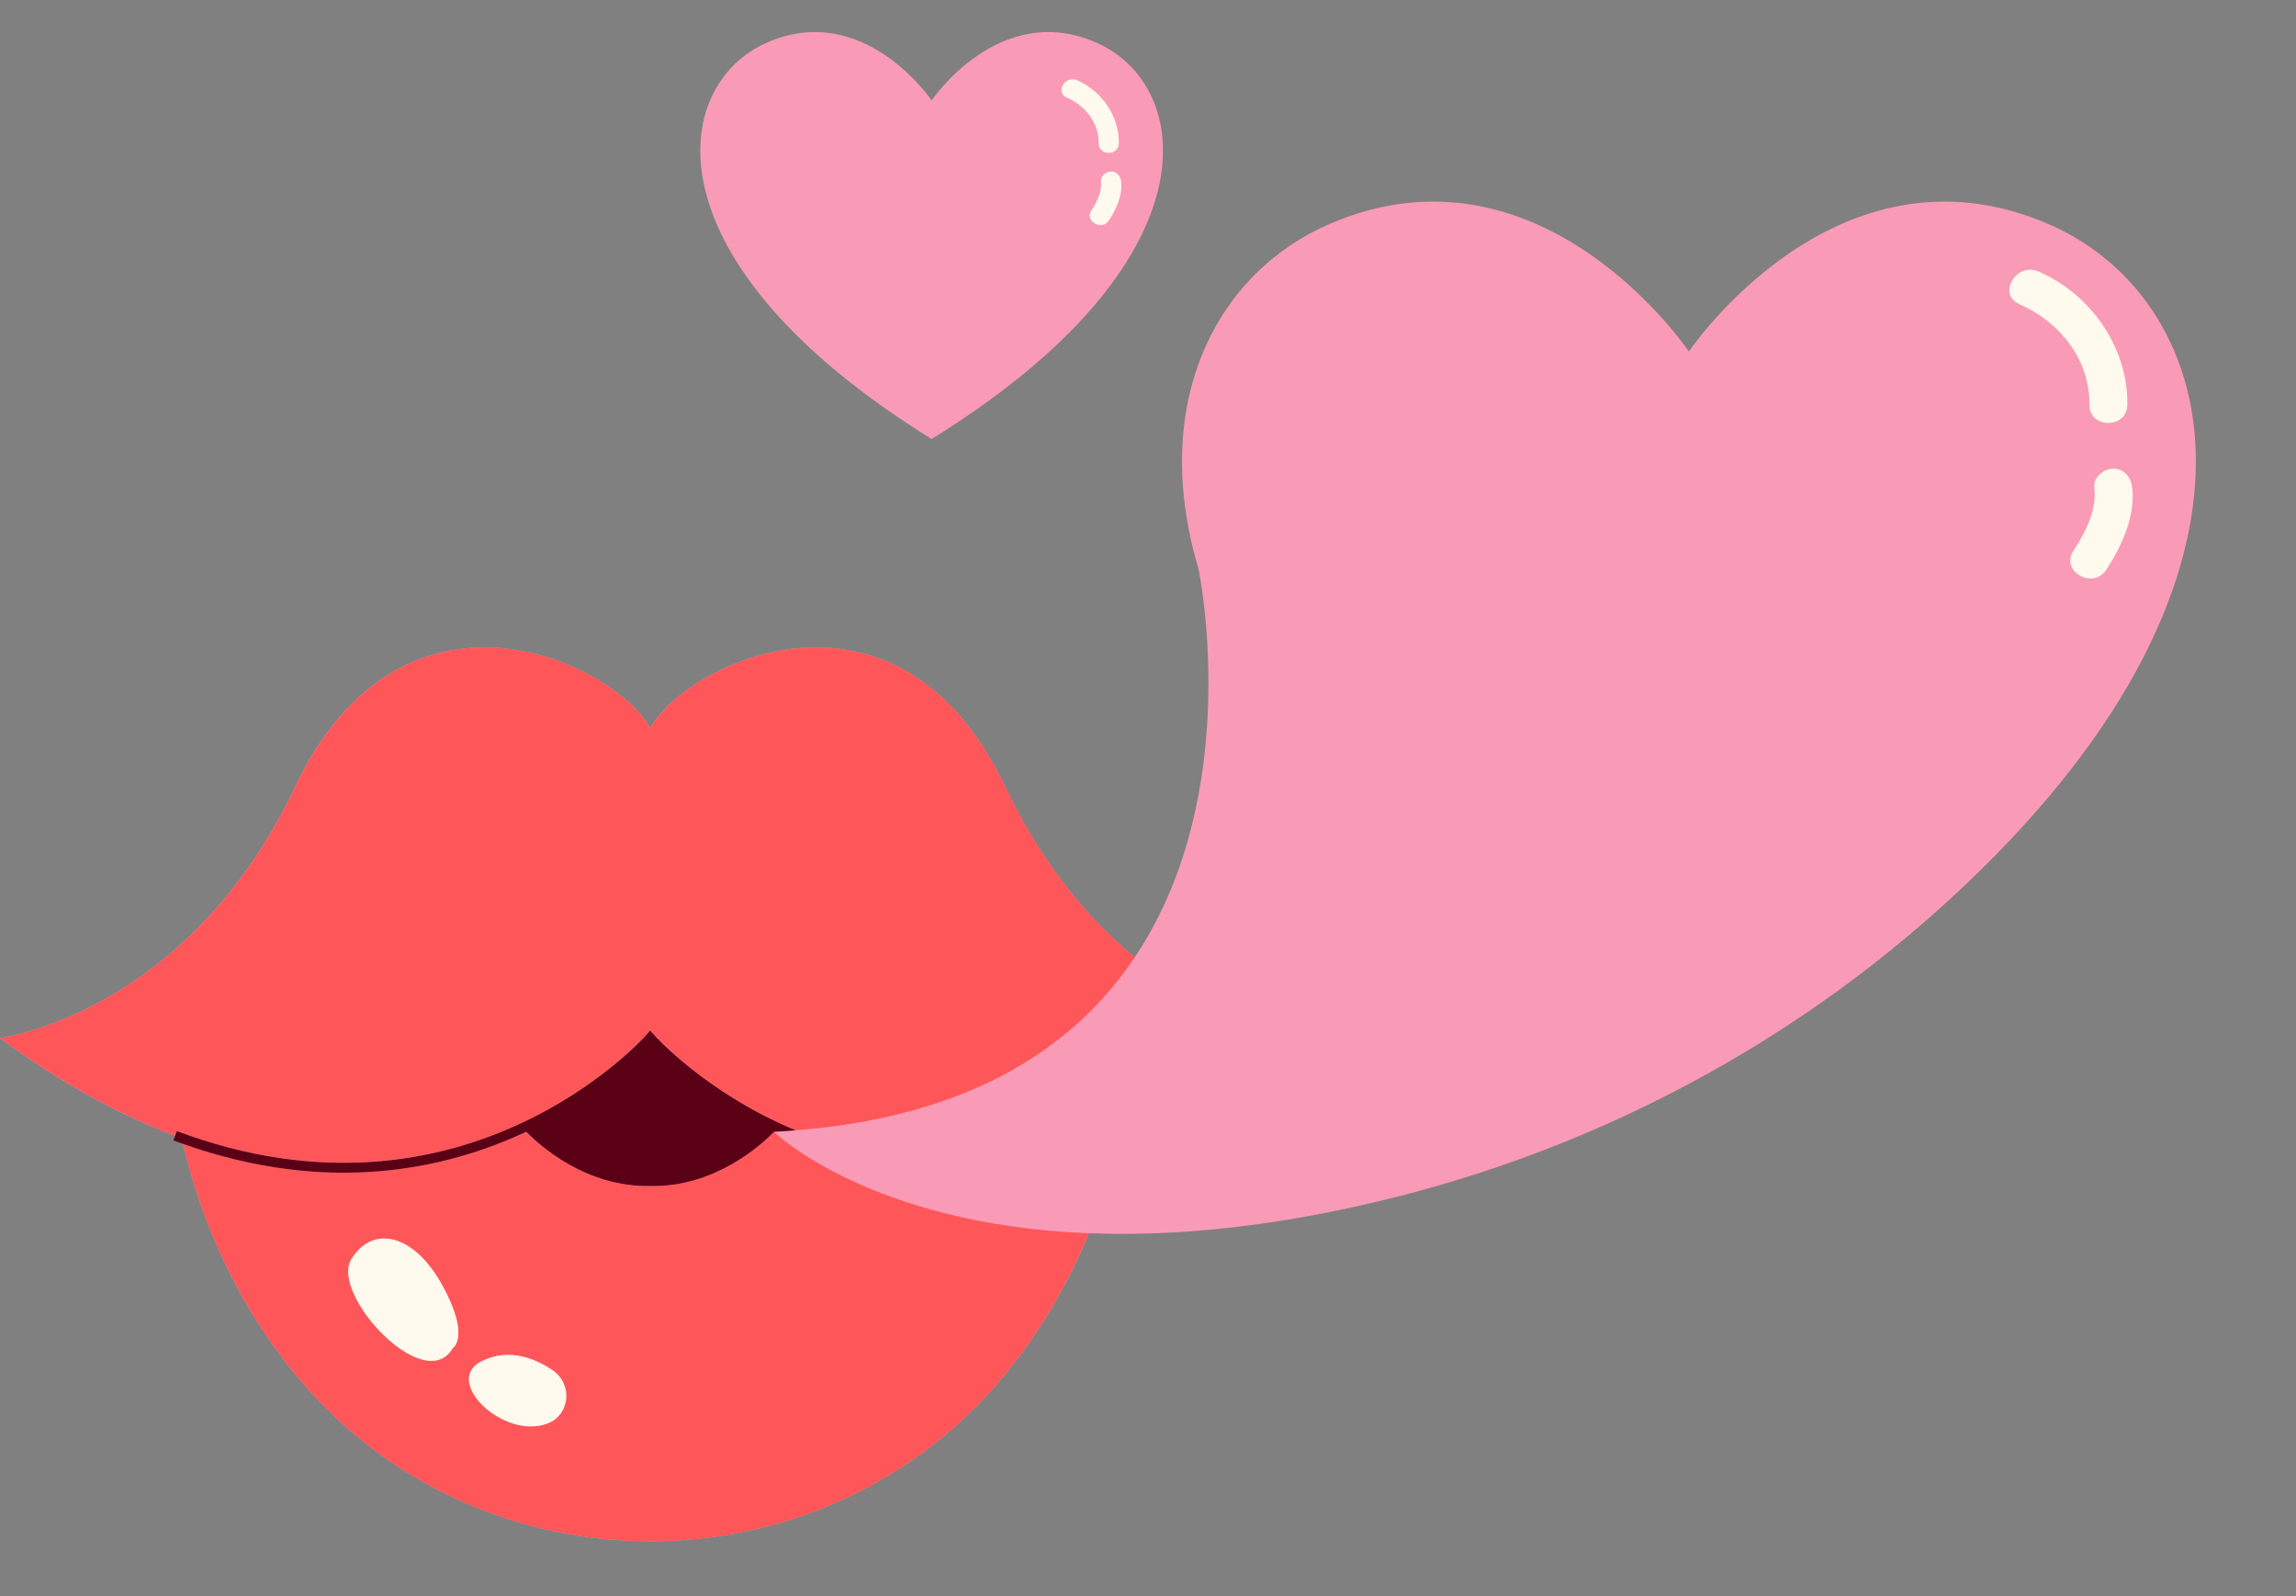 <?xml version="1.0" encoding="UTF-8"?><svg xmlns="http://www.w3.org/2000/svg" xmlns:xlink="http://www.w3.org/1999/xlink" height="363.5" preserveAspectRatio="xMidYMid meet" version="1.0" viewBox="0.0 -7.3 522.8 363.5" width="522.8" zoomAndPan="magnify"><rect x="0.0" y="-7.3" width="522.8" height="363.5" fill="#808080" stroke="none"/><g id="change1_1"><path d="M443.86,197.6c-35.61,32.64-79.01,55.79-125.84,67.65c-27.78,7.03-51,9.04-70.1,8.28 c-4.13,10.08-10.28,21.56-19.42,32.58c-41.52,50.08-119.37,50.08-160.9,0c-16.35-19.72-23.15-40.9-25.88-52.91 c-0.76-0.27-1.51-0.51-2.28-0.8l0.4-1.08C27.42,246.66,14.11,239.5,0,229.1c0,0,42.61-5.38,67.17-57.13 c24.55-51.75,72.94-28.25,80.88-13.37c7.94-14.88,56.33-38.38,80.88,13.37c8.5,17.9,19.15,30.25,29.45,38.75 c25.25-37.7,14.52-88.48,14.52-88.48c-11.34-38.14,4.31-67.41,29.62-78.44c48.41-21.1,82.04,28.95,82.04,28.95 S418.2,22.7,466.61,43.8C506.95,61.38,522.79,125.27,443.86,197.6z M212.13,92.68C277.66,52.05,271.66,12,249.57,2.37 c-22.09-9.63-37.44,13.21-37.44,13.21S196.78-7.26,174.69,2.37C152.6,12,146.61,52.05,212.13,92.68z" fill="#F99BB6"/></g><g id="change2_1"><path d="M176.26,250.43c-2.77,2.84-13.42,12.69-28.22,12.35c-14.81,0.34-25.47-9.53-28.23-12.36 c-18.53,8.7-45.23,14.4-78.1,2.77c0.33,1.45,0.72,3.04,1.18,4.75c0.03,0.13,0.07,0.26,0.11,0.39c0.2,0.72,0.41,1.47,0.63,2.23 c0.04,0.14,0.08,0.28,0.12,0.43c0.27,0.9,0.55,1.82,0.85,2.77c0,0,0,0,0,0.01c0.29,0.89,0.59,1.81,0.92,2.74 c0.09,0.25,0.17,0.5,0.26,0.75c0.26,0.74,0.53,1.5,0.82,2.26c0.09,0.25,0.18,0.5,0.28,0.76c0.38,0.99,0.77,2,1.19,3.03 c0.03,0.08,0.07,0.17,0.1,0.25c0.38,0.93,0.78,1.87,1.2,2.82c0.14,0.32,0.28,0.64,0.43,0.96c0.34,0.77,0.7,1.54,1.07,2.32 c0.15,0.32,0.3,0.64,0.45,0.96c0.51,1.07,1.04,2.14,1.6,3.22c0.05,0.1,0.11,0.2,0.16,0.3c0.51,0.99,1.05,1.99,1.6,2.99 c0.19,0.34,0.38,0.68,0.57,1.02c0.45,0.8,0.92,1.61,1.4,2.42c0.2,0.34,0.4,0.68,0.61,1.02c0.67,1.11,1.37,2.23,2.09,3.34 c0.03,0.05,0.07,0.1,0.1,0.15c0.7,1.07,1.42,2.13,2.17,3.2c0.24,0.34,0.48,0.68,0.73,1.02c0.59,0.82,1.19,1.64,1.81,2.47 c0.25,0.34,0.5,0.67,0.76,1.01c0.86,1.12,1.75,2.24,2.67,3.35c41.53,50.08,119.38,50.08,160.9,0c1.02-1.23,1.99-2.47,2.94-3.71 c0.24-0.31,0.47-0.62,0.71-0.94c0.89-1.19,1.76-2.38,2.58-3.57c0.03-0.05,0.07-0.09,0.1-0.14c0.86-1.25,1.68-2.5,2.48-3.74 c0.19-0.29,0.37-0.58,0.55-0.87c0.75-1.19,1.47-2.37,2.16-3.55c0.03-0.05,0.06-0.1,0.09-0.15c0.73-1.26,1.42-2.51,2.08-3.75 c0.13-0.25,0.26-0.49,0.39-0.74c0.63-1.2,1.25-2.4,1.82-3.58c0.01-0.02,0.02-0.04,0.03-0.06c0.61-1.25,1.18-2.49,1.73-3.71 c0.08-0.18,0.16-0.36,0.24-0.54c0.53-1.19,1.03-2.37,1.51-3.52c0,0,0,0,0-0.01c-49.65-1.98-71.26-22.72-71.62-23.07 C176.29,250.45,176.28,250.44,176.26,250.43z M103.11,299.68c-6.48,11.04-27.96-12.28-23.12-20.2c4.84-7.92,14.2-5.87,20.69,5.88 S103.11,299.68,103.11,299.68z M124.64,316.87c-9.97,3.76-23.89-9.64-15.05-14.14c6.19-3.15,12.15-0.75,16.25,2.03 C130.44,307.88,129.83,314.91,124.64,316.87z M258.39,210.71c-13.36,19.95-36.78,36.22-77.2,39.39 c-20.51-8.54-32.06-21.5-32.27-21.75l-0.87-1l-0.87,1c-0.41,0.47-41.37,46.51-106.95,21.89l-0.4,1.08c0-0.01-0.01-0.01-0.01-0.01 c-1.42-0.53-2.84-1.1-4.28-1.7c-0.45-0.19-0.9-0.39-1.35-0.58c-1.01-0.43-2.03-0.88-3.06-1.35c-0.51-0.24-1.02-0.48-1.54-0.72 c-1.03-0.49-2.07-0.99-3.11-1.51c-0.47-0.23-0.93-0.46-1.4-0.7c-1.49-0.76-2.99-1.55-4.51-2.39c-0.01,0-0.01-0.01-0.02-0.01 c-1.51-0.84-3.04-1.73-4.58-2.64c-0.48-0.28-0.96-0.58-1.44-0.87c-1.09-0.66-2.17-1.33-3.27-2.03c-0.55-0.35-1.1-0.7-1.65-1.06 c-1.09-0.71-2.2-1.45-3.3-2.2c-0.5-0.34-1-0.67-1.5-1.02c-1.6-1.1-3.2-2.24-4.81-3.43c0,0,42.61-5.38,67.19-57.13 c24.55-51.75,72.94-28.25,80.88-13.37c7.94-14.88,56.33-38.38,80.88,13.37c0.95,2,1.94,3.92,2.94,5.79 c0.28,0.53,0.57,1.04,0.86,1.56c0.8,1.44,1.61,2.83,2.43,4.19c0.25,0.41,0.49,0.83,0.74,1.23c1.05,1.69,2.12,3.32,3.21,4.89 c0.21,0.3,0.42,0.57,0.62,0.86c0.92,1.29,1.85,2.54,2.78,3.75c0.3,0.4,0.6,0.79,0.91,1.17c1.03,1.29,2.07,2.54,3.11,3.74 c0.1,0.12,0.2,0.24,0.3,0.36c1.17,1.32,2.35,2.59,3.53,3.8c0.25,0.26,0.51,0.51,0.76,0.76c0.98,0.98,1.96,1.93,2.94,2.84 c0.24,0.22,0.47,0.45,0.71,0.66C255.99,208.67,257.19,209.72,258.39,210.71z" fill="#FF5759"/></g><g id="change3_1"><path d="M124.64,316.87c-9.97,3.76-23.9-9.64-15.05-14.14c6.18-3.15,12.14-0.76,16.25,2.03 C130.44,307.88,129.83,314.91,124.64,316.87z M79.99,279.48c-4.84,7.92,16.64,31.24,23.12,20.2c0,0,4.07-2.59-2.42-14.33 S84.83,271.56,79.99,279.48z M484.4,84.85c0.15-13.05-8.31-25.13-20.25-30.34c-5.04-2.2-9.44,5.24-4.36,7.45 c9.22,4.02,16.09,12.62,15.97,22.89C475.71,90.41,484.33,90.41,484.4,84.85z M485.5,103.73c-0.29-2.33-1.78-4.29-4.31-4.31 c-2.11-0.02-4.6,2-4.31,4.31c0.63,5.1-2.04,10.3-4.75,14.38c-3.08,4.64,4.39,8.97,7.45,4.36 C483.02,117.29,486.31,110.19,485.5,103.73z M254.77,25.29c0.07-6.15-3.91-11.88-9.55-14.34c-2.69-1.17-5.03,2.79-2.32,3.97 c4.19,1.82,7.32,5.7,7.27,10.37C250.13,28.26,254.74,28.26,254.77,25.29z M252.98,31.76c-1.12,0-2.46,1.06-2.3,2.3 c0.28,2.25-0.89,4.6-2.16,6.53c-1.64,2.48,2.34,4.78,3.97,2.32c1.62-2.44,3.17-5.81,2.79-8.85 C255.13,32.82,254.33,31.76,252.98,31.76z" fill="#FFF9EE"/></g><g id="change4_1"><path d="M176.28,250.44l0.02,0.02c-0.01-0.01-0.02-0.01-0.03-0.02c0.46-0.48,0.73-0.78,0.73-0.78c0,0,0,0-0.01,0 c-0.02,0.02-0.28,0.31-0.72,0.77c-2.77,2.84-13.42,12.69-28.22,12.35c-14.81,0.33-25.48-9.53-28.23-12.36 c-0.44-0.45-0.7-0.74-0.71-0.76c0,0,0,0-0.01,0c0,0,0.26,0.3,0.72,0.77c-18.53,8.7-45.23,14.4-78.09,2.79 c-0.76-0.27-1.51-0.51-2.28-0.8l0.4-1.08l0.4-1.08c65.57,24.62,106.52-21.43,106.93-21.9l0.87-1l0.87,1 c0.22,0.24,11.77,13.2,32.27,21.75C179.57,250.24,177.95,250.36,176.28,250.44z" fill="#5B0116"/></g></svg>